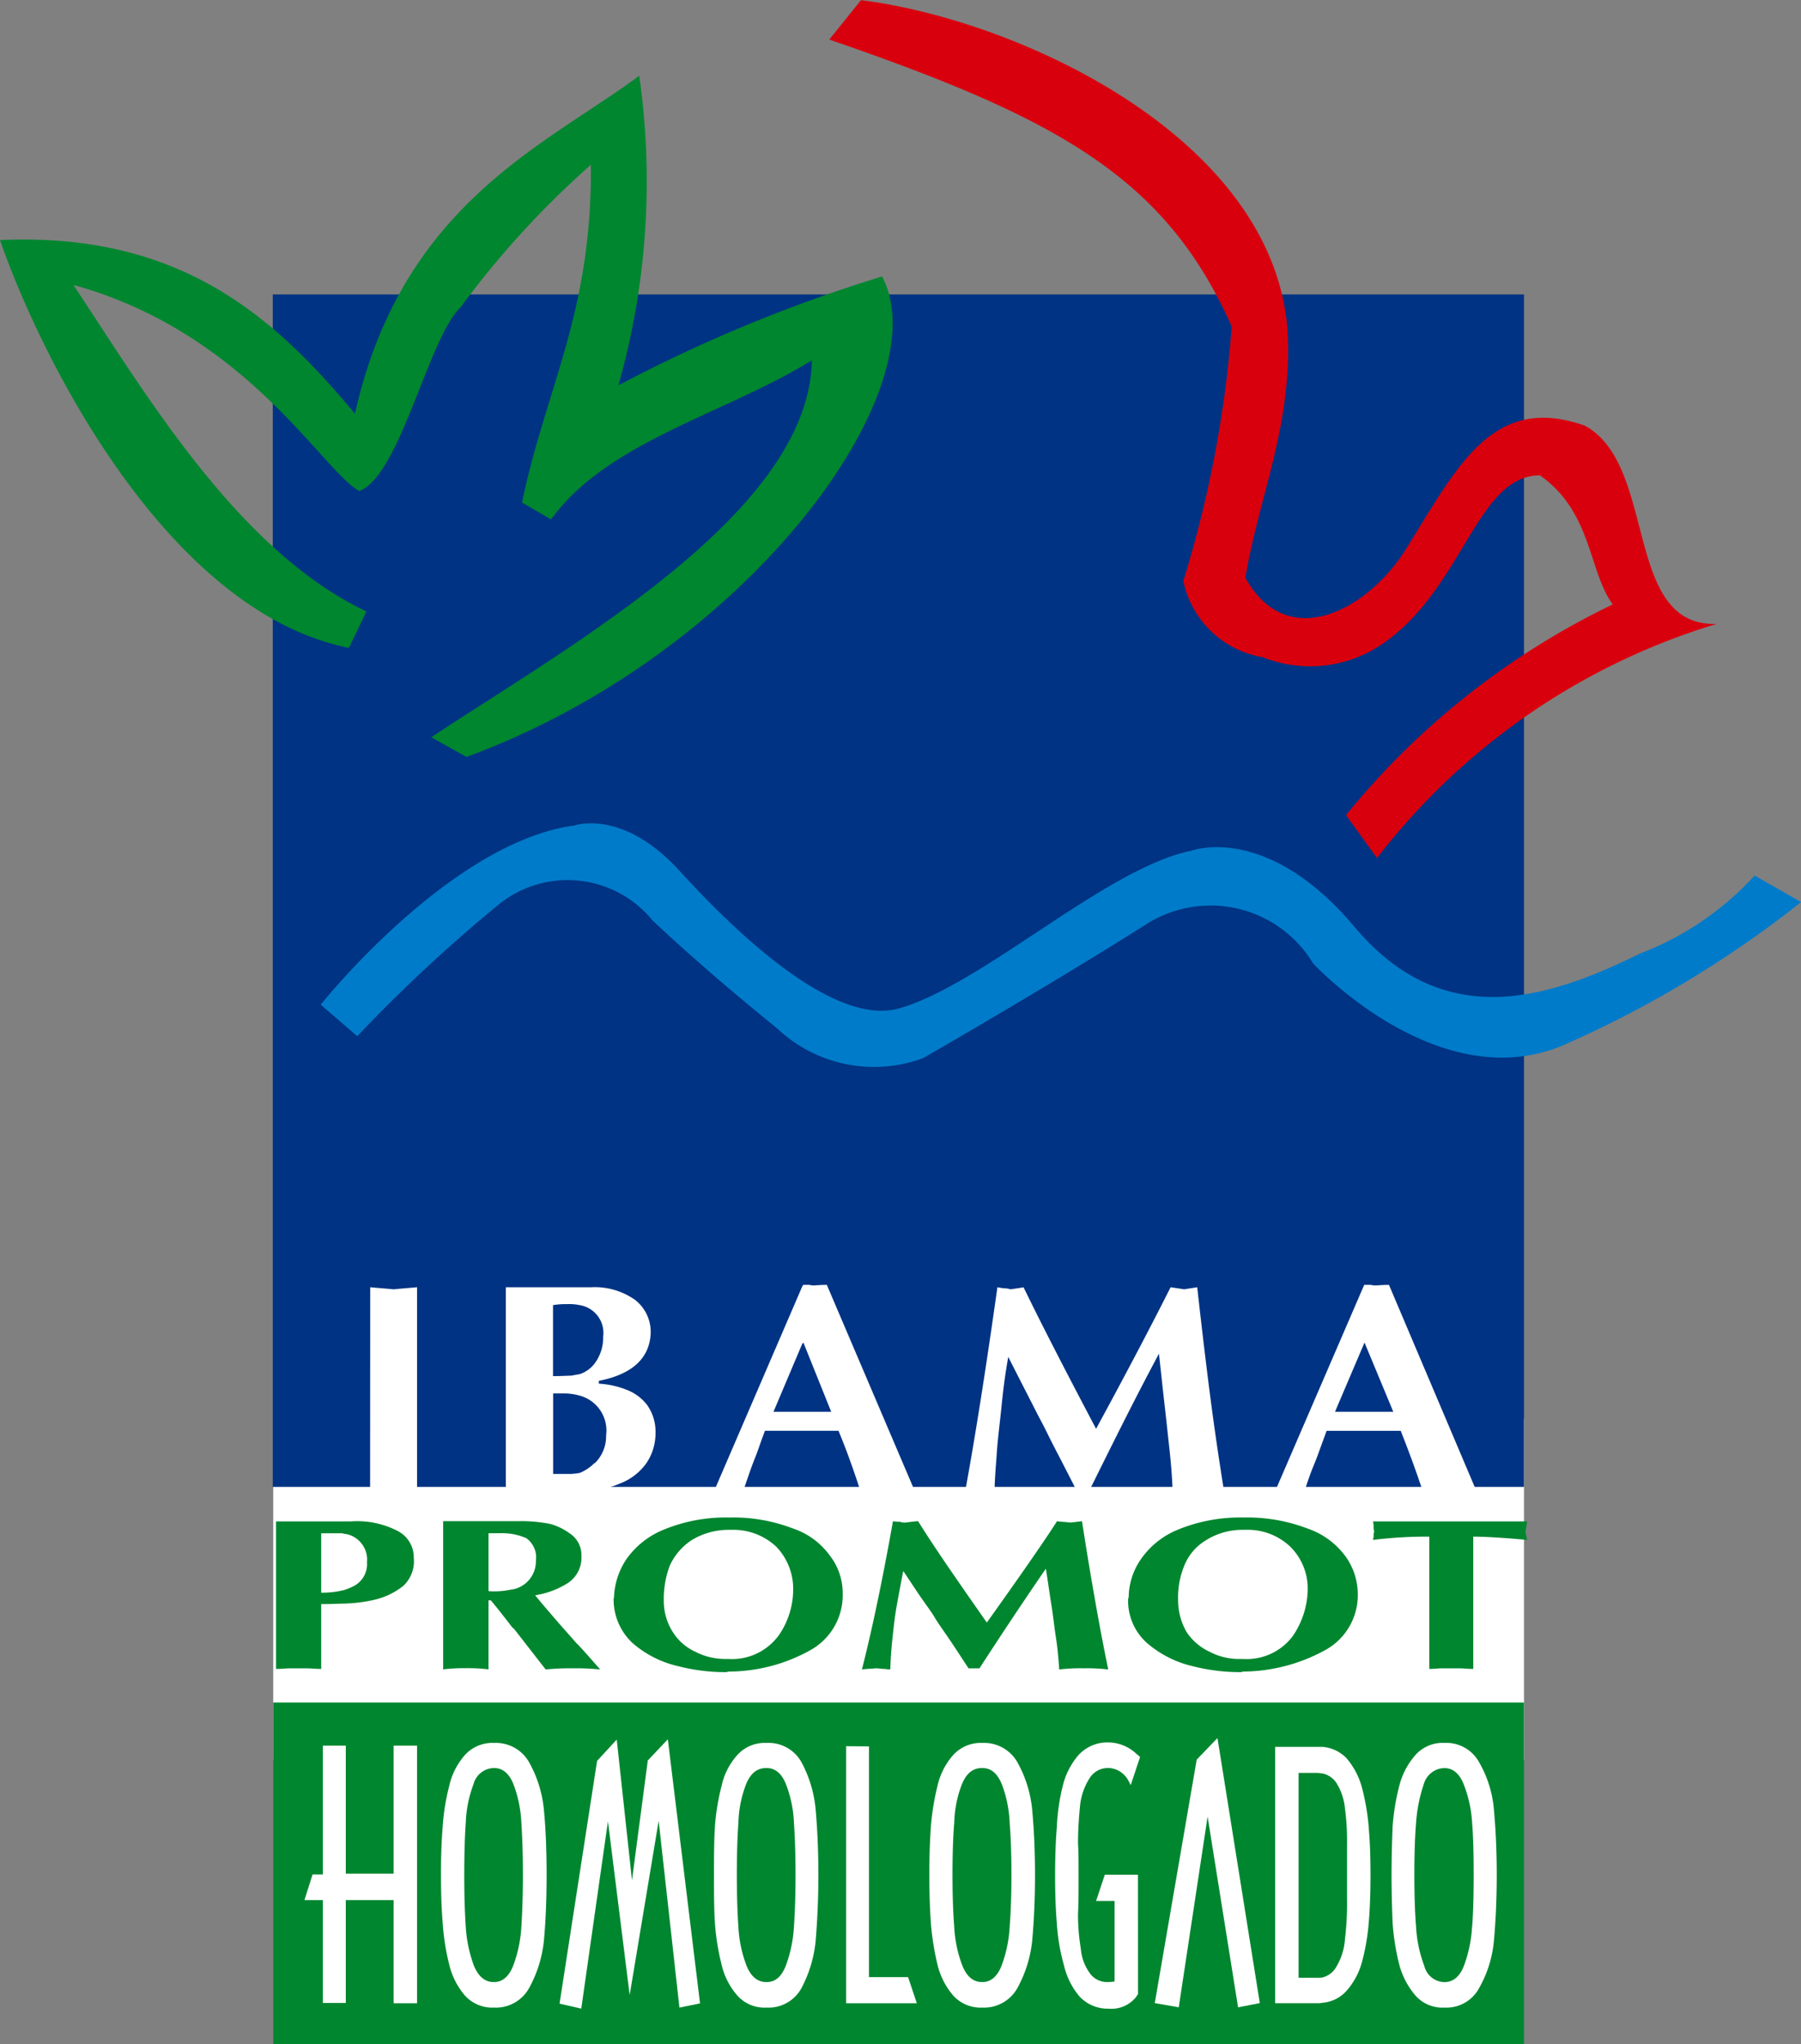 <svg xmlns="http://www.w3.org/2000/svg" width="32" height="36.315" viewBox="0 0 32 36.315"><rect x="0" y="0" width="32" height="36.315" fill="#808080" stroke="none"/><g transform="translate(-1.212 -3.202)"><rect width="22.223" height="6.066" transform="translate(6.067 28.405)" fill="#fff"/><rect width="22.223" height="6.066" transform="translate(6.067 33.45)" fill="#00862f"/><path d="M5.753,30.1H5.425l.145-.456h.183V27.356H6.16v2.275h.85V27.356h.416v4.577H7.01V30.1H6.16v1.828H5.753Z" transform="translate(1.196 6.859)" fill="#fff"/><path d="M9.143,28.508a2.132,2.132,0,0,0-.261-.842.676.676,0,0,0-.619-.347h-.01a.658.658,0,0,0-.512.213,1.235,1.235,0,0,0-.28.55,3.917,3.917,0,0,0-.116.718c-.021.261-.031.542-.031.86s.01.609.031.863a4.121,4.121,0,0,0,.116.734,1.306,1.306,0,0,0,.28.551.654.654,0,0,0,.512.213h.01a.674.674,0,0,0,.619-.351,2.195,2.195,0,0,0,.261-.84c.031-.329.048-.715.048-1.171s-.017-.833-.048-1.152m-.4,2.071a2.349,2.349,0,0,1-.146.7c-.077.194-.193.289-.338.289h-.01c-.153,0-.271-.1-.349-.289a2.393,2.393,0,0,1-.145-.687c-.018-.263-.027-.571-.027-.93s.009-.678.027-.928a2.11,2.11,0,0,1,.136-.677.383.383,0,0,1,.358-.291h.01c.155,0,.271.1.348.3a2.222,2.222,0,0,1,.136.678c.017.261.027.569.027.918s-.01.648-.027.919" transform="translate(1.733 6.848)" fill="#fff"/><path d="M10.2,31.813l-.386-3.087-.474,3.328-.386-.088.667-4.313.349-.379.271,2.5.281-2.129.356-.376.572,4.692-.366.075-.369-3.318Z" transform="translate(2.2 6.833)" fill="#fff"/><path d="M12.9,28.508a2.194,2.194,0,0,0-.25-.842.668.668,0,0,0-.62-.347h-.01a.652.652,0,0,0-.511.213,1.2,1.2,0,0,0-.281.55,4.027,4.027,0,0,0-.118.718c-.017.261-.017.542-.017.86s0,.609.017.863a4.239,4.239,0,0,0,.118.734,1.265,1.265,0,0,0,.281.551.647.647,0,0,0,.511.213h.01a.667.667,0,0,0,.62-.351,2.259,2.259,0,0,0,.25-.84c.027-.329.048-.715.048-1.171s-.021-.833-.048-1.152m-.386,2.071a2.392,2.392,0,0,1-.145.7c-.078.194-.186.289-.339.289h-.01c-.155,0-.271-.1-.348-.289a2.233,2.233,0,0,1-.145-.687c-.018-.263-.028-.571-.028-.93s.01-.678.028-.928a2.044,2.044,0,0,1,.135-.677c.078-.194.194-.291.358-.291h.01c.153,0,.271.1.347.3a2.146,2.146,0,0,1,.137.678c.018.261.028.569.028.918s-.01.648-.028.919" transform="translate(2.805 6.848)" fill="#fff"/><path d="M12.921,27.364v4.567h1.256l-.155-.464h-.695v-4.1Z" transform="translate(3.325 6.861)" fill="#fff"/><path d="M15.9,28.508a2.153,2.153,0,0,0-.261-.842.679.679,0,0,0-.62-.347h-.009a.658.658,0,0,0-.512.213,1.237,1.237,0,0,0-.281.55,4.553,4.553,0,0,0-.117.718c-.018.261-.028.542-.028.86s.01.609.028.863a4.8,4.8,0,0,0,.117.734,1.308,1.308,0,0,0,.281.551.654.654,0,0,0,.512.213h.009a.678.678,0,0,0,.62-.351,2.217,2.217,0,0,0,.261-.84c.03-.329.05-.715.05-1.171s-.021-.833-.05-1.152m-.4,2.071a2.311,2.311,0,0,1-.145.7c-.077.194-.193.289-.339.289h-.009c-.155,0-.271-.1-.347-.289a2.233,2.233,0,0,1-.145-.687c-.021-.263-.031-.571-.031-.93s.01-.678.031-.928a2.012,2.012,0,0,1,.135-.677c.078-.194.194-.291.357-.291h.009c.157,0,.271.1.349.3a2.186,2.186,0,0,1,.135.678c.021.261.031.569.031.918s-.01.648-.031.919" transform="translate(3.652 6.848)" fill="#fff"/><path d="M17.286,31.6v.184l-.04.058a.561.561,0,0,1-.484.2.685.685,0,0,1-.512-.213,1.316,1.316,0,0,1-.28-.559,3.532,3.532,0,0,1-.126-.738q-.031-.376-.031-.842c0-.336.01-.627.031-.878a3.62,3.62,0,0,1,.105-.727,1.3,1.3,0,0,1,.281-.55.694.694,0,0,1,.532-.223.737.737,0,0,1,.493.2l.068.058-.166.5L17.12,28a.418.418,0,0,0-.358-.234.384.384,0,0,0-.339.186,1.12,1.12,0,0,0-.166.474c-.018.19-.037.413-.037.687.01.132.01.316.01.576,0,.284,0,.507-.01.66a3.7,3.7,0,0,0,.05.629.858.858,0,0,0,.153.424.374.374,0,0,0,.339.166.609.609,0,0,0,.108-.01V30.128h-.329l.155-.466h.589Z" transform="translate(4.146 6.846)" fill="#fff"/><path d="M18.306,27.251l-.176.183-.193.2-.745,4.326.426.075.512-3.385v-.008l.542,3.393.386-.075Z" transform="translate(4.538 6.829)" fill="#fff"/><path d="M20.521,28.811a4.023,4.023,0,0,0-.116-.695,1.34,1.34,0,0,0-.28-.542.669.669,0,0,0-.426-.2h-.841v4.554h.755a.326.326,0,0,0,.086-.008.638.638,0,0,0,.416-.2,1.275,1.275,0,0,0,.29-.542,3.815,3.815,0,0,0,.116-.687c.021-.244.031-.521.031-.842s-.01-.589-.031-.833m-.386,1.26a5.259,5.259,0,0,1-.037.714,1.1,1.1,0,0,1-.155.494.389.389,0,0,1-.243.186.754.754,0,0,1-.126.006h-.3V27.836h.321c.037,0,.077.01.105.01a.4.4,0,0,1,.243.163,1.053,1.053,0,0,1,.155.457,4.449,4.449,0,0,1,.037.656Z" transform="translate(5.011 6.863)" fill="#fff"/><path d="M22.288,28.508a2.014,2.014,0,0,0-.261-.842.662.662,0,0,0-.618-.347.644.644,0,0,0-.514.213,1.312,1.312,0,0,0-.289.55,4.027,4.027,0,0,0-.118.718c-.01.261-.019.542-.019.86s.009.609.019.863a4.239,4.239,0,0,0,.118.734,1.394,1.394,0,0,0,.289.551.64.64,0,0,0,.514.213.66.66,0,0,0,.618-.351,2.07,2.07,0,0,0,.261-.84c.03-.329.05-.715.05-1.171s-.021-.833-.05-1.152M21.9,30.579a2.392,2.392,0,0,1-.145.7c-.076.194-.194.289-.347.289a.376.376,0,0,1-.358-.289,2.31,2.31,0,0,1-.145-.687c-.021-.263-.031-.571-.031-.93s.01-.678.031-.928a2.687,2.687,0,0,1,.135-.677.391.391,0,0,1,.356-.291h.013c.153,0,.271.1.347.3a2.248,2.248,0,0,1,.145.678c.021.261.027.569.027.918s-.006.648-.027.919" transform="translate(5.468 6.848)" fill="#fff"/><path d="M7.219,24.437a1.567,1.567,0,0,0-.853-.184H5.032v2.621c.105,0,.184-.01.223-.01h.339c.058,0,.135.01.24.01V25.722c.068,0,.194,0,.379-.009h.031a2.659,2.659,0,0,0,.538-.068,1.287,1.287,0,0,0,.515-.25.6.6,0,0,0,.182-.494.526.526,0,0,0-.261-.464m-.571.532a.44.44,0,0,1-.221.426,1.145,1.145,0,0,1-.182.077,1.624,1.624,0,0,1-.41.048V24.464h.339a.178.178,0,0,1,.071.01.4.4,0,0,1,.143.04.472.472,0,0,1,.193.173.455.455,0,0,1,.068.281" transform="translate(1.085 5.978)" fill="#00862f"/><path d="M9.724,26.43c-.125-.145-.25-.281-.366-.416s-.243-.281-.379-.447a1.537,1.537,0,0,0,.571-.211.54.54,0,0,0,.252-.484.461.461,0,0,0-.213-.408A1.057,1.057,0,0,0,9.25,24.3a2.633,2.633,0,0,0-.569-.05H7.345v2.633a3.112,3.112,0,0,1,.406-.021,2.948,2.948,0,0,1,.4.021V25.656h.04c.058.067.184.223.376.474l.04.037c.213.271.4.515.56.718a4.24,4.24,0,0,1,.484-.021,4.129,4.129,0,0,1,.484.021c-.136-.155-.271-.311-.407-.455m-1.161-.968a1.375,1.375,0,0,1-.416.031V24.464h.185a1.291,1.291,0,0,1,.231.013,1.092,1.092,0,0,1,.253.074.417.417,0,0,1,.173.4.509.509,0,0,1-.426.514" transform="translate(1.741 5.977)" fill="#00862f"/><path d="M13.553,24.887a1.326,1.326,0,0,0-.666-.493,2.952,2.952,0,0,0-1.121-.194h-.021a2.881,2.881,0,0,0-1.144.213,1.5,1.5,0,0,0-.666.521,1.3,1.3,0,0,0-.223.65.153.153,0,0,1-.008.058,1.054,1.054,0,0,0,.349.8,1.874,1.874,0,0,0,.8.4,3.371,3.371,0,0,0,.829.105.125.125,0,0,0,.06-.01,2.992,2.992,0,0,0,1.45-.376,1.116,1.116,0,0,0,.582-1,1.091,1.091,0,0,0-.223-.678m-.928,1.43a1.025,1.025,0,0,1-.88.4H11.7a1.146,1.146,0,0,1-.542-.127.925.925,0,0,1-.4-.347,1.024,1.024,0,0,1-.163-.552,1.692,1.692,0,0,1,.105-.629,1.075,1.075,0,0,1,.386-.453,1.249,1.249,0,0,1,.66-.186h.048a1.113,1.113,0,0,1,.8.3,1.08,1.08,0,0,1,.3.776,1.438,1.438,0,0,1-.271.82" transform="translate(2.411 5.962)" fill="#00862f"/><path d="M13.14,26.884c.172-.678.358-1.547.551-2.633a.651.651,0,0,0,.126.01.225.225,0,0,0,.1.013c.105-.013.184-.023.221-.023.271.437.687,1.039,1.221,1.8q.911-1.275,1.247-1.8c.058.01.126.01.231.023.04,0,.117-.013.213-.023.087.564.164,1.016.222,1.347s.136.765.244,1.287a3.142,3.142,0,0,0-.437-.021,3.052,3.052,0,0,0-.434.021c-.013-.194-.03-.389-.06-.579s-.048-.379-.077-.555-.058-.394-.1-.657c-.426.62-.811,1.2-1.18,1.771h-.194c-.145-.221-.261-.4-.358-.542s-.184-.261-.241-.358-.135-.2-.232-.339-.2-.3-.329-.49c-.04.2-.078.406-.116.616s-.058.416-.078.6-.03.366-.037.532c-.05,0-.087-.01-.127-.01s-.076-.01-.126-.01c-.105.01-.184.01-.25.021" transform="translate(3.387 5.977)" fill="#00862f"/><path d="M20.683,24.887a1.391,1.391,0,0,0-.677-.493,2.993,2.993,0,0,0-1.131-.194h-.01a2.91,2.91,0,0,0-1.15.213,1.476,1.476,0,0,0-.66.521,1.215,1.215,0,0,0-.221.65.118.118,0,0,1-.01.058,1,1,0,0,0,.349.8,1.9,1.9,0,0,0,.8.4,3.4,3.4,0,0,0,.832.105.12.12,0,0,0,.058-.01,3.068,3.068,0,0,0,1.452-.376,1.111,1.111,0,0,0,.589-1,1.158,1.158,0,0,0-.223-.678m-.937,1.43a1.023,1.023,0,0,1-.881.4h-.048a1.114,1.114,0,0,1-.542-.127.993.993,0,0,1-.408-.347,1.116,1.116,0,0,1-.153-.552,1.488,1.488,0,0,1,.108-.629.932.932,0,0,1,.385-.453,1.212,1.212,0,0,1,.657-.186h.048a1.094,1.094,0,0,1,.795.3,1.046,1.046,0,0,1,.309.776,1.508,1.508,0,0,1-.271.82" transform="translate(4.433 5.962)" fill="#00862f"/><path d="M21.212,26.874v-2.35a7.723,7.723,0,0,0-1,.058c0-.021.01-.04.01-.058v-.05c0-.008.009-.018.009-.037a.363.363,0,0,0-.009-.058v-.058c0-.021-.01-.05-.01-.068h2.739c-.01.058-.021.116-.031.184.01.056.021.105.031.145-.437-.04-.755-.058-.958-.058v2.35c-.1,0-.173-.01-.231-.01h-.342c-.048,0-.116.01-.211.01" transform="translate(5.396 5.978)" fill="#00862f"/><rect width="22.231" height="21.185" transform="translate(6.059 8.433)" fill="#003383"/><path d="M9.5,16.352C14.5,14.521,17.928,9.8,16.885,7.817A26.8,26.8,0,0,0,12.2,9.751a13.3,13.3,0,0,0,.37-5.5C10.9,5.488,8.351,6.531,7.519,10.255,6.106,8.562,4.441,7.025,1.212,7.17c.724,2.089,2.969,6.6,6.2,7.245l.311-.647c-2.294-1.084-3.957-3.92-5.206-5.8C5.6,8.816,6.959,11.3,7.6,11.629c.734-.3,1.218-2.718,1.8-3.27A16.151,16.151,0,0,1,11.71,5.833c.027,2.631-.813,4-1.222,6l.515.3c1-1.385,3.1-1.878,4.634-2.826-.048,2.68-4.208,5.013-6.763,6.695Z" transform="translate(0 0.297)" fill="#00862f"/><path d="M22.42,18.446a12,12,0,0,1,6.036-4.16c-1.665.058-1.044-2.813-2.341-3.521-1.664-.589-2.284.765-3.2,2.224-.677,1.055-2.089,1.821-2.834.476.252-1.492.86-2.758.745-4.46-.311-3.4-4.81-5.457-7.575-5.8l-.562.7c4.073,1.4,5.979,2.457,7.15,5.1a20.433,20.433,0,0,1-.86,4.518,1.731,1.731,0,0,0,1.412,1.355,2.273,2.273,0,0,0,2.214-.3c1.357-1,1.608-2.931,2.71-2.931.928.65.86,1.7,1.294,2.293a13.833,13.833,0,0,0-4.739,3.743Z" transform="translate(3.258 0)" fill="#d9000d"/><path d="M6.335,21.013c.087.01.234.019.416.037.184-.018.318-.027.416-.037v3.666a3.555,3.555,0,0,0-.434-.03,2.97,2.97,0,0,0-.4.03Z" transform="translate(1.455 5.058)" fill="#fff"/><path d="M10.727,23.111a.842.842,0,0,0-.379-.28,1.593,1.593,0,0,0-.484-.105v-.05c.592-.116.9-.4.921-.841a.72.72,0,0,0-.281-.6,1.244,1.244,0,0,0-.773-.222H8.212v3.636H9.525a1.83,1.83,0,0,0,.707-.146,1.019,1.019,0,0,0,.484-.375.942.942,0,0,0,.155-.533.813.813,0,0,0-.145-.484m-1.676-1.78a1.352,1.352,0,0,1,.253-.018.861.861,0,0,1,.221.018.5.5,0,0,1,.417.561.767.767,0,0,1-.144.465.55.55,0,0,1-.273.2l-.153.027c-.058,0-.166.008-.321.008Zm.737,2.805a.788.788,0,0,1-.263.176,1.22,1.22,0,0,1-.153.018H9.052V22.9h.166a1.055,1.055,0,0,1,.308.039.642.642,0,0,1,.467.706.671.671,0,0,1-.2.494" transform="translate(1.988 5.058)" fill="#fff"/><path d="M13.1,20.981c-.019,0-.1,0-.223.01a.27.27,0,0,1-.085-.01h-.108L12.667,21l-1.584,3.676a.973.973,0,0,0,.143-.019h.234c.037.01.087.01.145.019.021-.077.058-.172.105-.311s.089-.248.128-.345.085-.244.163-.447h1.306c.154.368.281.734.4,1.1.126-.009.213-.009.271-.019h.406c.058.01.155.01.291.019Zm-.437,2.255h-.511l.511-1.208.021-.021.494,1.229Z" transform="translate(2.803 5.048)" fill="#fff"/><path d="M14.563,24.679c.173-.937.367-2.156.58-3.666a.938.938,0,0,0,.125.019.372.372,0,0,1,.108.018c.116-.018.194-.027.231-.037.3.619.727,1.45,1.289,2.515.647-1.189,1.081-2.031,1.324-2.515.058.01.136.019.241.037.05-.01.125-.018.232-.037.089.795.163,1.411.223,1.876s.143,1.066.261,1.79a3.547,3.547,0,0,0-.464-.027,3.685,3.685,0,0,0-.455.027c-.009-.271-.03-.532-.06-.805s-.056-.521-.085-.772-.06-.552-.1-.908c-.455.85-.86,1.672-1.249,2.457h-.2c-.155-.3-.284-.555-.389-.755s-.182-.368-.25-.494-.145-.281-.244-.474-.213-.416-.345-.677c-.05.271-.087.548-.118.859s-.068.583-.085.833-.041.5-.041.734c-.048,0-.1-.01-.135-.01a.691.691,0,0,0-.135-.017c-.108.008-.194.017-.262.027" transform="translate(3.791 5.058)" fill="#fff"/><path d="M20.882,20.981c-.021,0-.1,0-.223.01a.356.356,0,0,1-.1-.01h-.116l-.01.021-1.587,3.676A1.151,1.151,0,0,0,19,24.658h.231c.04.01.087.01.145.019.019-.077.05-.172.1-.311s.1-.248.135-.345.089-.244.163-.447h1.317c.145.368.281.734.4,1.1.126-.009.213-.009.271-.019h.407c.058.01.155.01.28.019Zm-.444,2.255h-.515l.515-1.208.01-.021.511,1.229Z" transform="translate(5.009 5.048)" fill="#fff"/><path d="M6.3,18.376l-.65-.56s2.3-2.89,4.512-3.184c0,0,.854-.3,1.858.8s2.755,2.79,3.921,2.447c1.5-.442,3.686-2.506,5.19-2.8,0,0,1.328-.5,2.89,1.357s3.392,1.3,5.072.471a5.32,5.32,0,0,0,2.035-1.385l.826.471a19.225,19.225,0,0,1-4.276,2.565c-2.212.885-4.394-1.474-4.394-1.474a2.128,2.128,0,0,0-2.949-.707c-1.769,1.12-3.98,2.388-3.98,2.388a2.507,2.507,0,0,1-2.6-.532c-1.385-1.12-2.211-1.916-2.211-1.916A1.945,1.945,0,0,0,8.8,16.047a27.349,27.349,0,0,0-2.5,2.329Z" transform="translate(1.26 3.235)" fill="#007bca"/></g></svg>